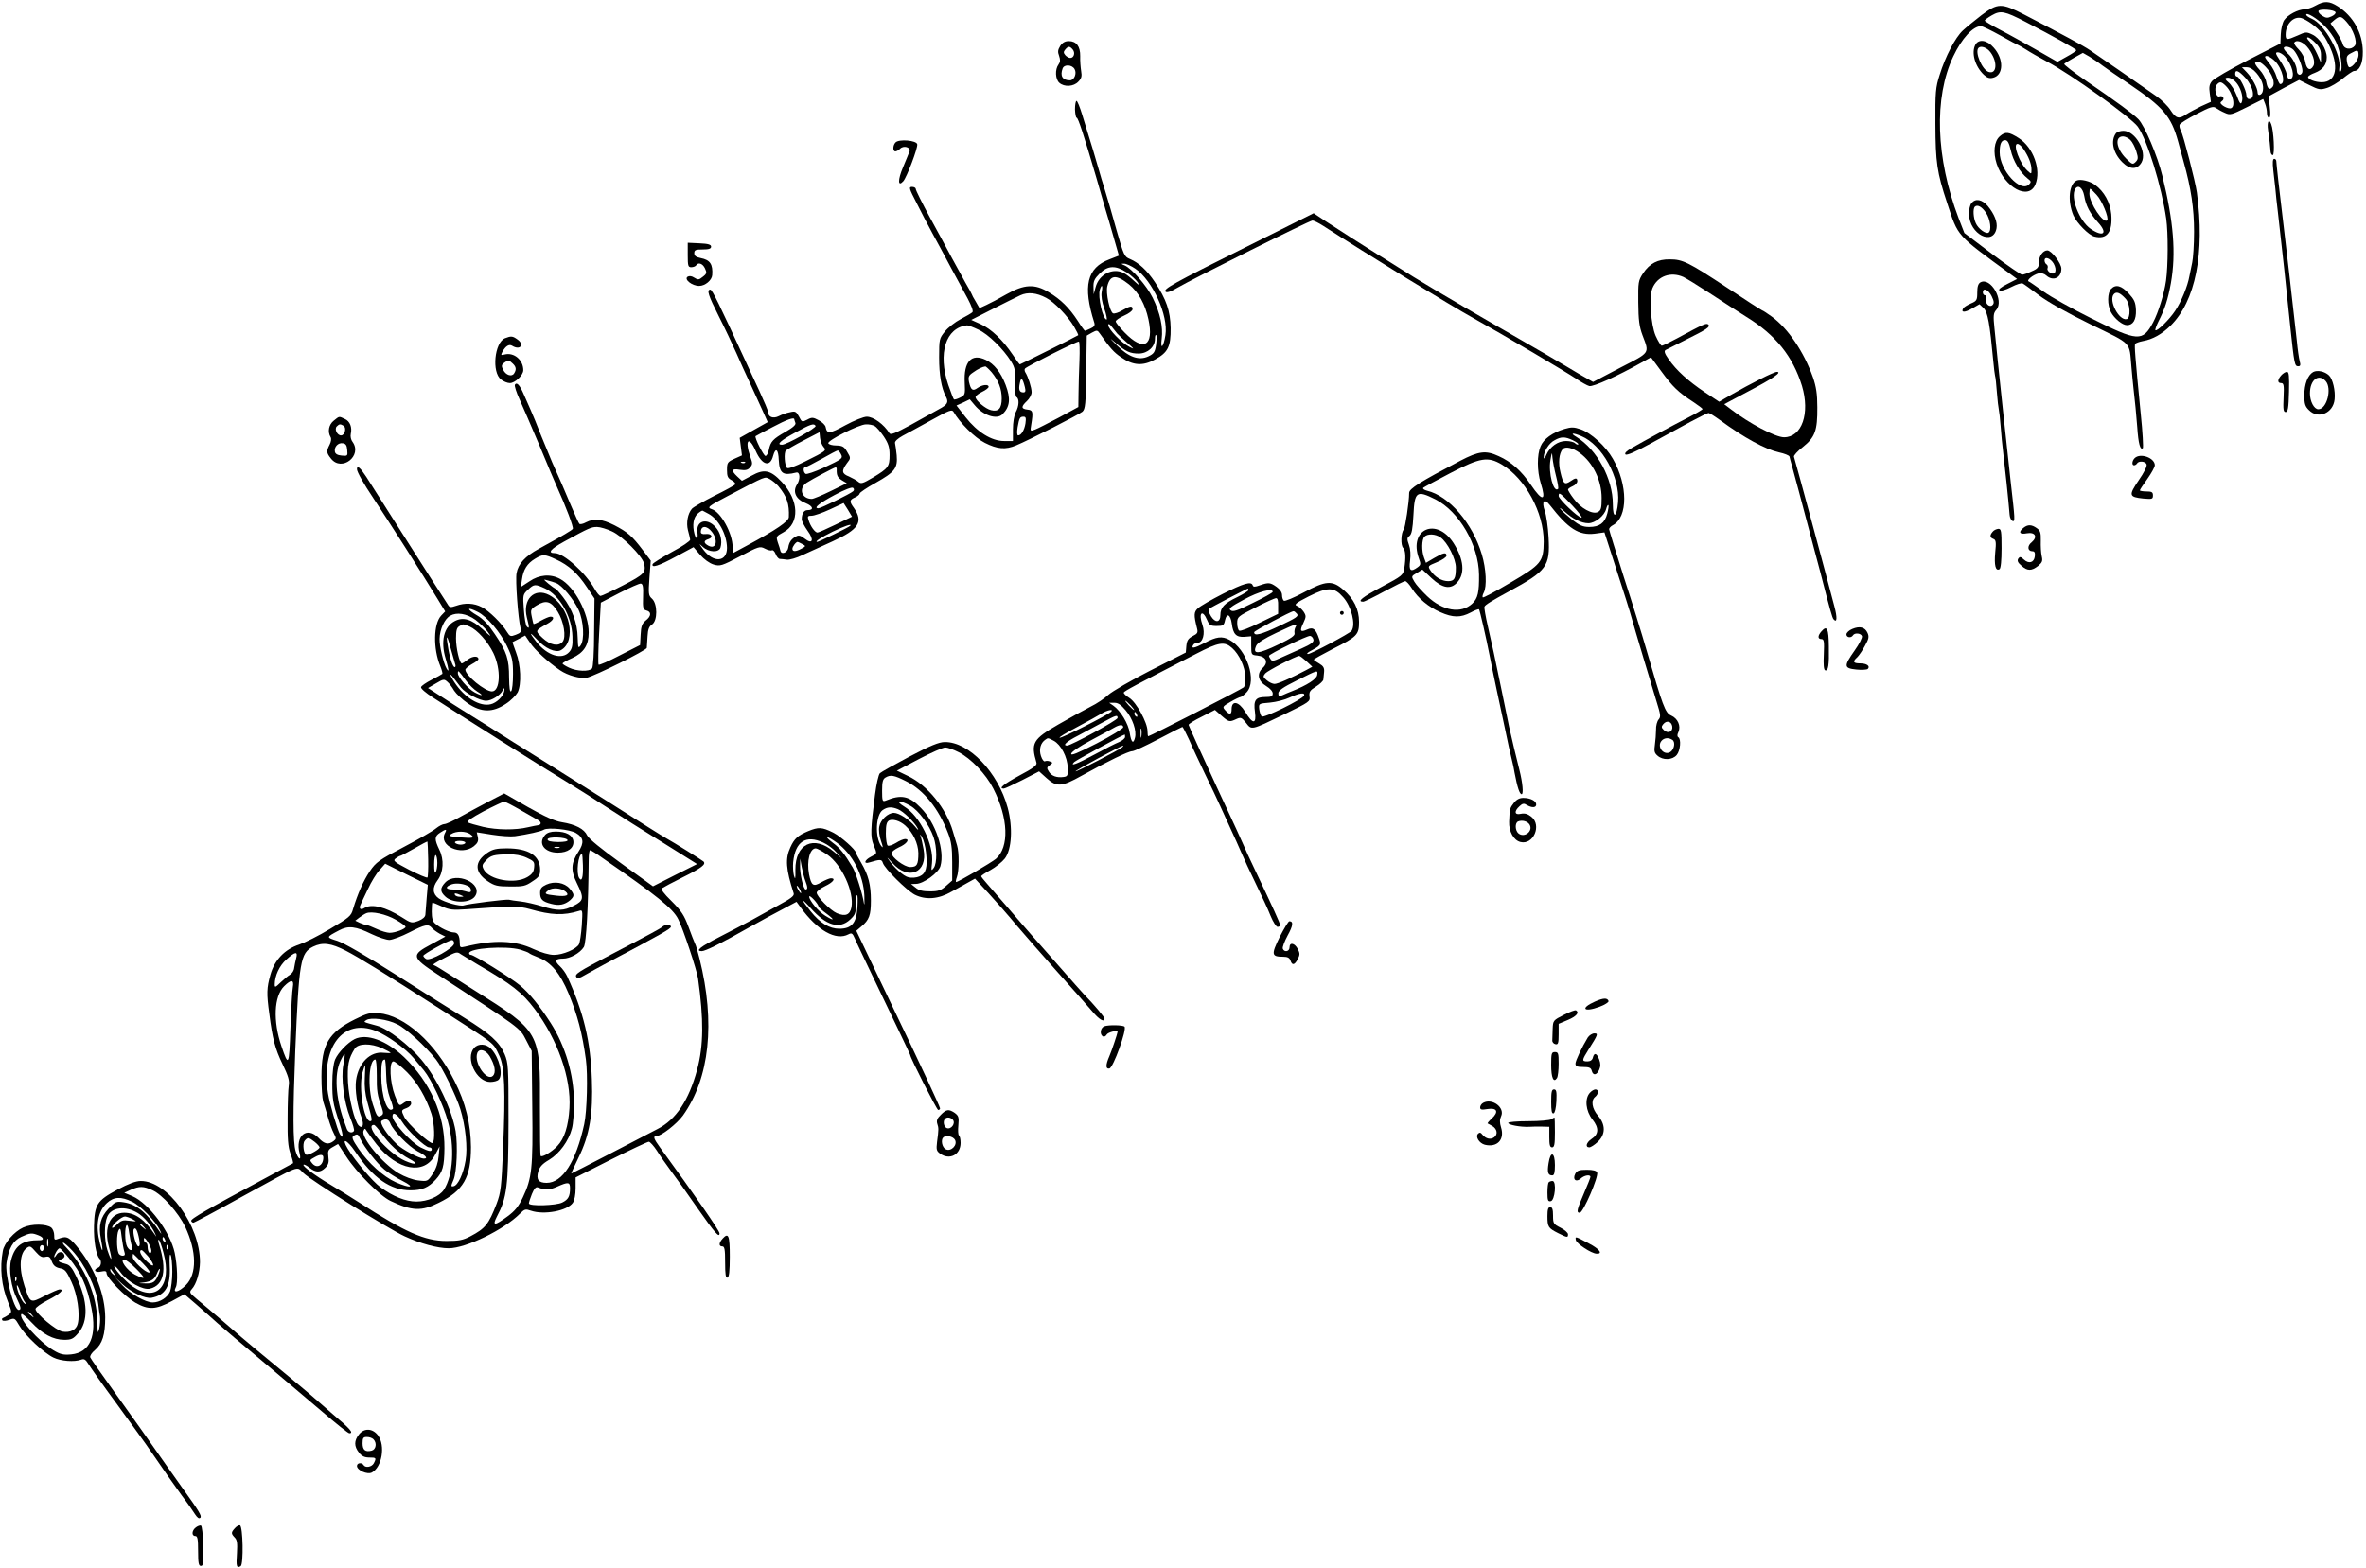 <?xml version="1.0" standalone="no"?>
<!DOCTYPE svg PUBLIC "-//W3C//DTD SVG 20010904//EN"
 "http://www.w3.org/TR/2001/REC-SVG-20010904/DTD/svg10.dtd">
<svg version="1.0" xmlns="http://www.w3.org/2000/svg"
 width="1266pt" height="839pt" viewBox="0 0 1266 839"
 preserveAspectRatio="xMidYMid meet">
<g transform="translate(0,839) scale(0.1,-0.1)"
fill="#000000" stroke="none">
<path d="M12390 8360 c-19 -11 -46 -19 -58 -20 -36 0 -91 -30 -110 -58 -9 -14
-17 -48 -18 -75 l-2 -50 -174 -89 c-95 -49 -181 -99 -191 -111 -15 -17 -18
-32 -13 -67 l6 -45 -53 -24 c-28 -14 -64 -33 -79 -43 -39 -27 -55 -22 -83 21
-13 22 -49 57 -79 78 -94 66 -309 215 -351 243 -38 26 -146 84 -354 192 -122
63 -141 62 -228 -3 -37 -29 -82 -65 -100 -82 -41 -38 -94 -140 -124 -237 -22
-68 -24 -93 -23 -265 1 -205 8 -256 63 -422 60 -182 46 -166 340 -381 l34 -25
-53 -27 c-34 -17 -49 -30 -41 -34 7 -5 34 3 63 18 27 14 55 23 61 19 7 -3 46
-32 87 -63 46 -35 152 -95 277 -156 227 -111 205 -89 218 -229 3 -33 7 -80 10
-105 11 -98 14 -129 21 -216 6 -89 16 -125 30 -112 3 4 -1 85 -11 180 -31 317
-35 370 -30 378 3 4 21 11 42 15 52 9 101 37 146 81 135 132 186 389 142 714
-8 58 -72 306 -86 332 -6 11 -9 25 -6 31 2 7 43 32 91 57 73 38 89 43 103 32
10 -7 31 -19 48 -26 28 -13 34 -11 117 30 l88 44 10 -25 c6 -15 10 -37 10 -51
0 -13 5 -24 11 -24 7 0 9 18 4 58 l-6 57 81 44 82 43 54 -27 c50 -25 59 -27
94 -16 21 6 60 29 86 51 27 22 54 40 60 40 29 0 48 41 47 104 -1 99 -51 189
-134 242 -46 29 -72 30 -119 4z m107 -36 c2 -6 -8 -16 -22 -22 -21 -10 -30 -9
-50 4 -14 9 -22 20 -19 26 8 12 87 6 91 -8z m-1659 -51 c153 -79 272 -146 272
-152 0 -3 -23 -19 -51 -34 l-50 -28 -112 64 c-62 35 -149 84 -194 107 -46 24
-83 46 -83 50 0 3 17 16 38 28 47 27 68 23 180 -35z m1601 -22 c21 -21 48 -58
60 -84 25 -51 39 -151 24 -160 -6 -4 -8 3 -6 18 14 70 -79 237 -148 265 -16 7
-29 16 -29 21 0 16 59 -20 99 -60z m-69 11 c44 -33 64 -57 89 -107 59 -118 44
-205 -36 -205 -35 0 -73 15 -73 28 0 5 16 15 36 22 43 17 64 44 64 83 0 43
-38 104 -77 122 -31 15 -36 15 -79 -5 -59 -26 -64 -25 -64 5 0 56 42 100 85
88 11 -3 36 -17 55 -31z m185 12 c36 -39 61 -110 45 -129 -20 -24 -57 -19 -64
8 -3 13 -19 43 -36 68 l-30 44 21 18 c28 23 36 22 64 -9z m-1851 -74 c49 -28
91 -50 93 -50 2 0 21 -11 42 -24 21 -14 72 -43 113 -65 126 -66 453 -301 487
-349 51 -72 127 -319 152 -492 11 -79 10 -254 -1 -332 -10 -71 -42 -172 -69
-223 -56 -105 -82 -103 -328 20 -105 52 -222 118 -259 145 -38 27 -73 52 -79
54 -13 6 23 35 53 43 14 3 30 -1 41 -11 36 -33 81 -14 81 36 0 29 -53 98 -75
98 -23 0 -45 -30 -45 -63 0 -27 -6 -35 -39 -49 -20 -10 -44 -18 -51 -18 -7 0
-80 50 -161 111 l-148 112 -31 80 c-122 321 -133 645 -28 866 45 95 105 161
148 161 8 0 55 -23 104 -50z m1687 -41 c22 -23 29 -41 28 -68 l0 -36 -20 45
c-11 25 -30 55 -41 68 -13 13 -17 22 -9 22 7 0 26 -14 42 -31z m-49 -16 c32
-35 49 -84 36 -106 -16 -29 -36 -19 -43 22 -4 23 -18 49 -35 66 -16 16 -27 32
-24 37 10 16 41 7 66 -19z m-69 -21 c21 -23 47 -85 47 -112 0 -11 -7 -20 -15
-20 -8 0 -15 9 -15 20 0 27 -22 70 -49 94 -12 11 -21 23 -21 28 0 15 37 8 53
-10z m347 -27 c0 -24 -31 -65 -49 -65 -5 0 -11 14 -13 31 -4 25 0 33 21 44 36
20 41 19 41 -10z m-1370 -56 c19 -14 83 -59 142 -98 183 -124 225 -173 262
-306 7 -27 21 -77 30 -110 40 -142 56 -251 56 -375 0 -69 -5 -143 -10 -165 -5
-22 -11 -55 -15 -73 -9 -52 -43 -136 -76 -185 -31 -47 -97 -112 -106 -104 -2
3 5 24 17 48 33 64 50 116 66 204 28 159 15 328 -46 575 -25 104 -95 269 -128
302 -30 30 -110 89 -285 209 -65 45 -115 84 -112 87 3 4 27 18 53 33 l47 26
35 -20 c19 -12 51 -33 70 -48z m976 49 c40 -46 56 -111 30 -121 -9 -4 -16 4
-20 25 -3 16 -19 50 -36 74 -25 38 -27 44 -11 44 9 0 26 -10 37 -22z m-52 -26
c40 -42 58 -122 27 -122 -4 0 -13 18 -20 40 -6 21 -23 52 -36 68 -14 17 -25
33 -25 36 0 15 29 3 54 -22z m-51 -30 c36 -37 53 -88 37 -107 -16 -20 -27 -12
-34 27 -3 18 -19 47 -35 64 -17 18 -27 35 -24 38 12 12 30 5 56 -22z m-49 -33
c28 -33 40 -66 34 -95 -4 -23 -28 -31 -28 -9 0 23 -28 76 -58 108 l-26 27 26
0 c17 0 35 -11 52 -31z m-59 -26 c43 -47 55 -113 19 -113 -8 0 -14 9 -14 20 0
26 -37 100 -50 100 -6 0 -10 7 -10 15 0 25 19 17 55 -22z m-41 -36 c20 -30 30
-73 21 -94 -5 -14 -12 -5 -26 34 -11 29 -31 61 -45 72 -16 13 -20 21 -12 24
18 6 45 -10 62 -36z m-64 -7 c41 -41 55 -120 22 -120 -10 0 -27 7 -38 15 -15
12 -16 16 -5 24 17 11 6 32 -13 25 -18 -7 -31 43 -15 62 16 19 25 18 49 -6z
m-921 -951 c19 -35 9 -64 -18 -49 -11 6 -18 17 -15 24 3 8 1 17 -5 21 -6 3
-11 13 -11 21 0 24 32 12 49 -17z"/>
<path d="M10570 8151 c-23 -44 -2 -116 45 -161 18 -17 31 -21 50 -16 56 14 58
100 3 161 -35 41 -80 48 -98 16z m81 -41 c39 -53 33 -119 -10 -105 -35 11 -76
107 -54 129 13 13 46 1 64 -24z"/>
<path d="M11323 7678 c-31 -40 -17 -106 33 -156 41 -41 80 -41 103 -1 31 56
-33 169 -97 169 -16 0 -34 -6 -39 -12z m76 -37 c11 -11 25 -38 32 -61 11 -35
10 -43 -4 -57 -15 -15 -19 -13 -51 19 -53 53 -62 118 -16 118 11 0 29 -9 39
-19z"/>
<path d="M10701 7661 c-31 -27 -37 -86 -17 -148 43 -128 171 -197 207 -110 32
78 -11 198 -89 248 -54 34 -71 36 -101 10z m58 -74 c12 -57 50 -120 89 -151
21 -16 22 -20 9 -33 -46 -46 -157 76 -157 172 0 45 9 65 29 65 13 0 21 -14 30
-53z m68 6 c28 -41 43 -80 43 -110 0 -26 0 -26 -21 -7 -41 37 -81 144 -54 144
8 0 22 -12 32 -27z"/>
<path d="M11112 7424 c-41 -18 -50 -108 -18 -186 18 -41 82 -107 113 -114 67
-17 98 24 90 120 -6 63 -38 121 -87 157 -27 20 -77 32 -98 23z m40 -81 c9 -53
30 -94 74 -143 54 -59 29 -81 -39 -35 -61 42 -110 169 -83 214 16 25 40 6 48
-36z m66 5 c29 -30 68 -125 57 -137 -20 -20 -94 91 -95 142 0 15 2 27 4 27 3
0 18 -14 34 -32z"/>
<path d="M10549 7303 c-8 -9 -14 -36 -13 -60 2 -106 129 -171 147 -75 6 33
-11 76 -47 120 -31 35 -65 42 -87 15z m78 -52 c23 -35 31 -95 13 -106 -14 -9
-55 21 -68 51 -13 28 -16 77 -5 88 14 13 38 0 60 -33z"/>
<path d="M11296 6844 c-20 -20 -21 -86 -1 -124 18 -34 61 -70 86 -70 33 0 50
29 48 81 -2 42 -9 56 -39 89 -39 42 -69 50 -94 24z m78 -53 c25 -27 28 -104 5
-109 -41 -8 -97 99 -69 133 14 17 34 9 64 -24z"/>
<path d="M5673 8144 c-13 -21 -14 -32 -6 -53 7 -21 7 -32 -3 -46 -20 -27 -17
-79 4 -98 27 -24 77 -21 102 6 17 17 20 29 15 57 -3 19 -6 55 -5 79 1 53 -21
81 -61 81 -20 0 -34 -8 -46 -26z m67 -19 c15 -18 6 -45 -13 -45 -8 0 -20 7
-27 15 -10 12 -10 18 0 30 16 19 24 19 40 0z m10 -105 c13 -23 -2 -60 -25 -60
-40 0 -54 24 -39 64 9 23 51 20 64 -4z"/>
<path d="M5752 7805 c1 -25 5 -45 9 -45 8 0 38 -92 105 -320 20 -69 42 -145
49 -170 8 -25 27 -91 43 -147 l29 -101 -51 -20 c-120 -45 -143 -143 -81 -338
5 -15 0 -23 -20 -32 -14 -7 -28 -12 -30 -12 -2 0 -20 24 -38 53 -46 70 -90
114 -155 153 -75 46 -131 43 -227 -11 -38 -22 -87 -48 -107 -57 l-37 -17 -20
35 c-12 19 -21 37 -21 39 0 2 -15 30 -34 62 -18 32 -51 92 -73 133 -22 41 -74
138 -117 216 -42 78 -76 146 -76 153 0 6 -9 11 -20 11 -18 0 -16 -8 25 -87 24
-49 63 -122 85 -163 23 -41 66 -122 97 -180 31 -58 72 -134 91 -168 21 -40 31
-67 25 -73 -5 -5 -34 -22 -63 -37 -29 -15 -67 -45 -84 -66 -30 -37 -31 -41
-31 -139 0 -93 12 -163 36 -209 16 -31 10 -43 -39 -69 -26 -14 -94 -52 -151
-84 -81 -44 -106 -54 -112 -43 -29 47 -85 88 -121 88 -17 0 -67 -20 -115 -46
-84 -46 -98 -47 -105 -10 -1 10 -18 27 -37 37 -30 16 -37 17 -62 3 -27 -14
-29 -13 -44 17 -15 27 -20 30 -48 23 -18 -3 -45 -13 -60 -21 -30 -15 -57 -5
-57 22 0 7 -21 57 -46 111 -25 55 -60 128 -76 164 -141 305 -177 380 -187 380
-21 0 -11 -31 45 -142 31 -61 73 -150 94 -197 21 -47 53 -120 73 -161 19 -41
48 -105 65 -142 l30 -67 -75 -42 -75 -42 6 -47 6 -47 -40 -18 c-37 -17 -40
-21 -40 -60 0 -34 4 -44 25 -55 13 -7 22 -17 19 -22 -3 -5 -54 -33 -113 -62
-59 -30 -113 -61 -119 -69 -22 -26 -31 -74 -21 -114 6 -21 11 -44 12 -51 1 -7
-43 -37 -98 -66 -54 -30 -101 -59 -103 -65 -7 -22 32 -10 124 40 l95 51 35
-41 c21 -24 50 -45 72 -52 35 -10 43 -8 142 44 100 53 106 55 133 41 15 -8 32
-12 37 -9 6 3 14 -5 20 -19 5 -14 15 -26 22 -27 7 0 24 -2 38 -4 14 -2 52 9
85 25 33 15 105 48 160 73 141 64 166 104 114 179 -25 34 -24 43 6 56 14 6 25
16 25 21 0 5 38 31 85 57 103 58 119 78 113 148 -3 28 -7 57 -9 65 -2 9 14 24
41 39 25 13 94 51 154 84 95 53 110 58 118 44 33 -58 114 -139 168 -166 67
-34 110 -37 166 -14 70 29 339 166 356 181 15 14 18 41 20 211 l3 196 28 16
c26 14 29 14 42 -5 55 -78 75 -101 114 -127 63 -44 116 -48 181 -12 70 38 85
69 84 169 -2 91 -23 153 -85 246 -42 63 -86 103 -133 123 -30 12 -33 20 -71
152 -21 76 -49 173 -62 214 -13 41 -28 91 -33 110 -13 47 -50 169 -60 200 -4
14 -18 58 -30 98 -12 39 -25 72 -30 72 -4 0 -8 -20 -8 -45z m323 -853 c93 -64
177 -250 161 -355 -10 -65 -28 -83 -20 -20 8 63 -8 137 -48 219 -31 64 -113
158 -151 174 -20 8 -20 9 -2 9 11 0 38 -12 60 -27z m-46 -20 c23 -15 49 -39
58 -52 13 -21 10 -20 -18 6 -19 18 -44 37 -56 43 -59 30 -133 -7 -151 -77
l-10 -37 -1 39 c-1 31 5 44 33 72 44 44 86 45 145 6z m12 -64 c51 -41 87 -107
104 -187 31 -143 -26 -175 -127 -71 -27 27 -48 54 -48 60 0 6 20 20 45 31 25
11 45 26 45 34 0 20 -12 19 -55 -6 -19 -12 -42 -19 -49 -16 -18 7 -40 110 -31
145 15 62 48 64 116 10z m-146 -40 c-4 -21 1 -54 14 -90 11 -32 16 -58 12 -58
-20 0 -48 123 -36 160 10 31 17 24 10 -12z m-297 -32 c43 -22 116 -98 149
-154 14 -24 24 -44 22 -46 -6 -5 -308 -156 -312 -156 -2 0 -20 24 -39 53 -52
77 -113 136 -170 162 l-51 23 114 58 c63 32 130 65 149 74 39 18 85 14 138
-14z m380 -191 c5 -6 29 -28 53 -49 39 -34 41 -37 12 -22 -41 20 -113 95 -113
116 1 10 6 8 20 -10 11 -14 24 -30 28 -35z m-743 21 c53 -24 134 -104 175
-170 21 -34 24 -51 21 -112 -1 -43 2 -75 8 -79 16 -9 14 -48 -4 -81 -9 -17
-15 -56 -15 -91 l0 -63 -48 0 c-66 0 -142 47 -205 127 l-49 63 36 16 35 17 27
-32 c46 -55 118 -78 148 -48 40 40 45 83 17 157 -26 68 -62 113 -106 134 -77
37 -119 -9 -113 -122 3 -64 2 -67 -25 -80 -16 -8 -31 -12 -33 -9 -3 3 -16 37
-30 77 -57 169 -14 307 101 319 6 0 33 -10 60 -23z m951 -81 c-6 -40 -12 -48
-41 -62 -50 -24 -105 -5 -169 59 -40 40 -42 43 -9 15 57 -49 80 -59 127 -59
48 1 86 36 86 79 0 15 3 24 6 20 4 -3 3 -27 0 -52z m-410 -83 c-2 -53 -5 -132
-5 -174 l-1 -76 -103 -56 c-57 -30 -115 -60 -129 -65 -26 -10 -26 -9 -20 27
11 69 9 77 -20 80 -35 4 -35 16 -3 46 14 13 25 34 25 47 0 25 -19 84 -34 107
-4 7 -5 16 -1 20 14 14 280 148 288 144 4 -2 5 -47 3 -100z m-470 -64 c37 -45
54 -89 54 -141 0 -53 -18 -72 -57 -62 -30 7 -83 52 -83 70 0 6 16 19 35 28 19
9 35 21 35 27 0 15 -33 12 -59 -6 -26 -19 -36 -12 -46 32 -5 27 -2 35 22 51
26 19 50 30 65 32 3 1 19 -14 34 -31z m178 -80 c5 -21 3 -28 -8 -28 -21 0 -27
14 -19 50 6 34 15 27 27 -22z m3 -194 c-6 -37 -23 -64 -39 -64 -6 0 -7 17 -3
43 9 51 12 57 32 57 12 0 14 -7 10 -36z m-1237 22 c0 -2 3 -11 6 -19 4 -10
-13 -25 -53 -48 -67 -38 -80 -52 -89 -96 -3 -18 -12 -33 -18 -33 -10 0 -60 99
-53 106 1 1 41 23 90 48 77 41 117 55 117 42z m114 -35 c7 -10 -155 -101 -180
-101 -32 0 -7 23 71 65 84 46 100 51 109 36z m316 -1 c10 -5 32 -31 49 -56 25
-38 31 -58 31 -99 0 -62 -7 -71 -88 -120 -56 -33 -65 -36 -80 -23 -9 8 -32 20
-49 28 -39 15 -41 30 -12 70 22 28 22 29 2 62 -16 28 -25 33 -58 34 -21 0 -40
5 -43 12 -5 15 165 101 201 101 16 1 37 -3 47 -9z m-274 -111 c18 -20 16 -22
-99 -79 -54 -27 -91 -40 -96 -34 -13 13 -17 82 -6 93 6 5 48 30 95 54 l85 44
3 -31 c2 -17 10 -38 18 -47z m-362 -23 c34 -76 77 -88 93 -25 13 47 28 35 30
-23 4 -72 22 -85 93 -67 21 6 24 -35 4 -65 -24 -38 -5 -79 48 -99 39 -16 45
-37 8 -37 -18 0 -30 -19 -30 -49 0 -10 14 -37 31 -61 37 -50 27 -76 -16 -42
-20 16 -32 19 -44 12 -26 -13 -39 -32 -43 -60 -3 -26 -36 -41 -42 -18 -1 7 -8
28 -14 45 -10 32 -9 33 31 55 87 48 83 170 -10 269 -60 64 -94 71 -162 33
l-51 -27 -25 23 c-35 33 -31 44 14 36 29 -4 42 -2 54 12 14 16 15 22 2 57 -32
91 -8 116 29 31z m455 -15 c13 -24 9 -27 -96 -76 -44 -20 -86 -34 -92 -31 -13
8 -15 36 -2 36 5 0 44 20 87 44 44 25 82 45 86 45 4 1 12 -8 17 -18z m-512
-47 c-3 -3 -12 -4 -19 -1 -8 3 -5 6 6 6 11 1 17 -2 13 -5z m490 -36 c-1 -33 5
-44 29 -59 l25 -15 -86 -42 c-47 -23 -93 -42 -101 -42 -55 0 -73 57 -27 87 29
19 144 80 154 82 4 1 7 -5 6 -11z m-312 -90 c46 -55 59 -96 56 -165 -1 -23
-67 -68 -223 -152 l-78 -42 0 34 c0 73 -63 187 -111 202 -27 9 -21 15 86 71
212 111 195 104 224 90 14 -8 35 -25 46 -38z m400 -27 c-14 -13 -172 -91 -186
-91 -29 0 6 28 87 71 54 29 93 44 99 38 6 -6 6 -12 0 -18z m-93 -178 c-48 -23
-92 -43 -98 -43 -13 0 -38 34 -48 68 -6 19 -4 22 17 22 13 0 57 15 98 34 l73
34 23 -36 22 -37 -87 -42z m-682 58 c54 -28 99 -110 100 -183 0 -76 -72 -82
-126 -10 -26 36 -26 36 -3 15 32 -29 85 -31 94 -4 11 36 1 81 -27 111 -46 51
-105 33 -96 -30 5 -35 -7 -41 -16 -7 -12 46 -6 86 16 107 12 11 25 19 28 17 3
-1 16 -9 30 -16z m759 -65 c-7 -8 -168 -86 -176 -86 -16 0 18 23 83 55 60 29
107 45 93 31z m-740 -32 c36 -46 23 -97 -19 -74 -26 14 -26 27 1 35 28 9 17
31 -15 27 -17 -2 -26 2 -26 11 0 35 32 36 59 1z m483 -65 c21 -11 21 -12 -3
-25 -31 -17 -49 -17 -49 -1 0 12 19 37 28 37 2 0 13 -5 24 -11z"/>
<path d="M12136 7693 c8 -56 11 -80 13 -110 0 -13 6 -23 12 -23 12 0 5 132 -8
165 -12 34 -24 13 -17 -32z"/>
<path d="M4792 7628 c-15 -15 -16 -48 -1 -48 6 0 17 6 25 14 18 19 57 9 51
-13 -3 -9 -19 -47 -35 -86 -29 -68 -28 -107 1 -75 19 21 79 179 75 198 -4 21
-97 29 -116 10z"/>
<path d="M12164 7478 c4 -35 9 -79 11 -98 1 -19 8 -78 14 -130 17 -146 50
-449 66 -610 21 -197 23 -210 42 -210 12 0 14 6 8 28 -4 15 -11 63 -15 107
-16 148 -60 530 -100 865 -5 47 -10 91 -10 98 0 6 -5 12 -11 12 -8 0 -10 -18
-5 -62z"/>
<path d="M6667 7068 c-397 -198 -444 -225 -430 -239 7 -7 29 1 63 21 84 49
707 360 723 360 7 0 33 -13 58 -29 238 -154 665 -417 809 -497 155 -86 494
-287 544 -321 27 -18 58 -36 70 -39 21 -5 152 54 280 126 l50 28 56 -76 c60
-82 90 -111 170 -163 27 -18 50 -35 50 -38 0 -3 -35 -24 -78 -46 -82 -42 -229
-121 -300 -162 -29 -17 -41 -28 -34 -35 6 -6 52 13 133 58 68 37 164 89 213
116 49 26 93 48 98 48 5 0 32 -17 61 -38 131 -96 244 -157 317 -173 28 -6 53
-16 55 -22 1 -7 8 -30 14 -52 10 -36 47 -173 112 -420 12 -44 30 -111 40 -150
52 -202 63 -241 70 -249 19 -22 21 8 4 71 -52 199 -204 760 -216 799 -2 6 19
30 48 52 65 52 78 88 77 212 0 72 -6 110 -23 160 -49 138 -134 263 -221 326
-25 18 -48 33 -51 33 -4 1 -88 55 -187 121 -208 137 -238 152 -307 152 -65 1
-108 -22 -143 -74 -26 -40 -27 -47 -26 -157 1 -94 5 -128 23 -176 37 -98 43
-89 -120 -173 l-145 -76 -65 37 c-35 21 -71 42 -79 47 -29 18 -166 98 -370
215 -241 139 -442 258 -534 318 -37 23 -85 54 -109 68 -84 53 -213 135 -275
176 l-63 42 -362 -181z m2340 -160 c15 -7 80 -47 143 -88 63 -42 151 -98 195
-126 156 -96 248 -211 297 -369 44 -147 0 -275 -96 -275 -46 0 -188 75 -286
151 l-34 26 126 67 c137 72 185 105 156 106 -17 0 -137 -61 -251 -126 l-58
-34 -77 51 c-89 60 -152 117 -193 176 -22 31 -26 44 -17 50 7 4 54 27 103 52
119 59 138 72 126 84 -10 10 -26 3 -168 -74 -39 -21 -76 -39 -81 -39 -5 0 -20
24 -33 53 -26 60 -36 208 -17 255 27 64 97 90 165 60z"/>
<path d="M3680 7025 c0 -58 2 -65 19 -65 11 0 23 5 26 10 11 18 35 10 47 -16
11 -23 10 -29 -11 -45 -21 -17 -26 -18 -46 -5 -14 9 -26 11 -36 5 -20 -14 24
-49 62 -49 32 0 68 30 70 58 4 58 -11 81 -62 91 -25 5 -34 12 -34 26 0 17 7
20 45 20 33 0 45 4 45 15 0 11 -15 16 -62 18 l-63 3 0 -66z"/>
<path d="M10597 6879 c-12 -7 -17 -23 -17 -54 0 -41 -3 -46 -34 -59 -18 -8
-37 -19 -41 -26 -14 -23 7 -24 47 -1 l40 23 22 -21 c22 -21 33 -81 52 -286 3
-33 7 -67 9 -75 3 -8 7 -49 10 -90 3 -41 8 -82 10 -90 2 -8 7 -49 10 -90 3
-41 9 -106 14 -145 8 -63 28 -254 34 -329 1 -16 8 -31 16 -34 14 -5 13 8 -10
208 -16 143 -70 647 -87 823 -7 68 -6 81 10 99 43 50 -31 177 -85 147z m60
-74 c13 -27 14 -38 5 -47 -16 -16 -41 7 -35 32 3 11 0 20 -6 20 -6 0 -11 7
-11 15 0 28 30 15 47 -20z"/>
<path d="M2702 6580 c-56 -23 -72 -182 -21 -221 13 -10 34 -19 47 -19 28 0 72
42 72 69 0 55 -50 97 -100 84 -20 -5 -21 -4 -12 14 17 31 36 43 52 33 43 -27
69 6 28 34 -25 18 -33 19 -66 6z m42 -136 c18 -17 20 -32 7 -52 -12 -20 -44
-10 -58 18 -11 21 -10 27 4 38 22 16 28 15 47 -4z"/>
<path d="M12377 6399 c-29 -17 -47 -65 -47 -124 0 -46 4 -60 25 -80 49 -50
130 -16 137 58 5 46 -10 109 -30 128 -23 22 -63 30 -85 18z m67 -48 c35 -39 7
-151 -39 -151 -23 0 -45 42 -45 85 0 72 46 108 84 66z"/>
<path d="M12207 6382 c-21 -23 -22 -42 -1 -42 14 0 16 -12 13 -77 -3 -64 -1
-78 11 -78 12 0 16 20 18 108 2 86 0 107 -11 107 -8 0 -21 -8 -30 -18z"/>
<path d="M2755 6331 c-3 -6 8 -41 25 -78 17 -37 65 -149 107 -248 41 -99 83
-198 93 -220 49 -108 90 -217 85 -225 -5 -8 -47 -33 -182 -107 -73 -40 -110
-80 -119 -130 -7 -36 8 -242 21 -293 5 -21 2 -27 -25 -37 -28 -11 -32 -9 -47
15 -28 46 -96 113 -135 133 -42 22 -90 24 -138 7 -29 -10 -35 -9 -44 7 -6 9
-47 73 -91 141 -44 69 -100 157 -125 196 -51 80 -85 133 -145 228 -23 36 -57
89 -75 118 -32 49 -50 65 -50 41 0 -14 37 -80 87 -154 75 -112 269 -416 343
-538 l42 -69 -21 -22 c-42 -44 -44 -178 -5 -271 8 -20 13 -39 11 -41 -3 -3
-28 -17 -58 -32 -29 -15 -54 -32 -56 -39 -3 -7 26 -32 64 -56 133 -87 589
-375 728 -459 50 -30 142 -89 205 -130 63 -41 197 -126 298 -188 l182 -114
-118 -59 -118 -60 -169 122 c-108 78 -174 132 -183 150 -16 35 -62 59 -136 71
-38 6 -91 30 -181 81 l-127 73 -81 -42 c-45 -24 -113 -60 -152 -82 -38 -22
-78 -40 -87 -40 -9 0 -29 -10 -45 -23 -15 -13 -93 -58 -173 -100 -133 -70
-148 -81 -181 -129 -35 -52 -66 -123 -90 -203 -10 -37 -20 -45 -123 -106 -61
-37 -136 -74 -166 -84 -76 -25 -131 -82 -153 -161 -20 -71 -21 -101 -6 -209
17 -135 31 -187 71 -270 30 -62 38 -88 33 -115 -3 -19 -6 -98 -6 -175 -1 -109
2 -151 15 -188 10 -27 16 -50 14 -52 -2 -1 -66 -36 -143 -77 -326 -175 -406
-221 -402 -232 3 -6 8 -10 13 -9 5 1 122 63 259 139 324 177 289 164 328 127
43 -42 455 -299 542 -339 84 -39 177 -64 236 -64 92 0 296 99 381 185 25 25
30 26 59 16 70 -24 194 -1 224 42 9 13 15 44 15 79 l0 57 190 96 c104 52 195
95 202 95 7 -1 26 -22 43 -48 16 -26 50 -74 75 -108 25 -33 90 -124 144 -202
91 -130 116 -159 116 -132 0 14 -130 201 -318 459 -34 47 -39 61 -20 61 26 0
109 65 142 110 143 200 175 497 89 840 -9 36 -19 72 -24 80 -4 8 -20 49 -35
90 -23 62 -38 85 -90 137 -44 43 -59 64 -51 70 7 5 56 31 110 58 101 50 127
70 111 85 -9 8 -159 102 -199 124 -19 10 -153 95 -280 176 -30 19 -144 91
-252 159 -286 179 -335 210 -423 266 -44 28 -105 66 -136 85 -31 19 -85 54
-120 77 l-64 41 43 25 c39 23 43 24 60 9 10 -8 27 -30 37 -48 11 -17 44 -48
73 -68 72 -49 133 -50 203 -3 27 17 55 46 64 62 21 43 17 148 -9 214 -11 30
-20 55 -18 55 1 1 17 9 35 18 l32 17 26 -38 c25 -39 98 -105 161 -148 41 -28
108 -46 142 -40 43 9 321 147 322 160 0 7 2 34 4 62 2 37 8 53 24 63 30 20 30
110 0 138 -19 17 -20 25 -14 111 l7 93 -43 57 c-56 74 -81 96 -153 133 -66 33
-107 37 -150 15 -16 -9 -32 -12 -36 -8 -4 4 -24 49 -45 98 -37 88 -55 130
-100 230 -12 28 -39 93 -60 145 -20 52 -45 113 -55 135 -10 22 -27 61 -38 86
-21 49 -37 66 -47 50z m520 -785 c55 -25 161 -131 171 -171 12 -48 1 -59 -111
-117 -60 -31 -115 -57 -121 -57 -6 -1 -20 16 -32 37 -48 86 -166 192 -213 192
-41 0 -24 21 48 61 137 75 147 79 178 79 16 0 53 -11 80 -24z m-299 -150 c67
-31 115 -74 164 -148 l41 -61 -2 -181 c0 -107 -5 -186 -11 -193 -15 -18 -81
-16 -123 4 -19 9 -35 19 -35 22 0 4 23 17 51 29 63 29 89 69 89 137 0 103 -75
245 -153 287 -51 28 -112 23 -164 -13 l-46 -30 6 41 c7 51 28 85 70 110 41 25
51 25 113 -4z m-1 -126 c32 -12 94 -86 121 -144 27 -59 33 -160 10 -191 -12
-16 -13 -12 -15 43 -1 76 -30 154 -78 216 -19 25 -38 46 -42 46 -3 1 -19 12
-36 26 -29 25 -29 25 -5 18 14 -3 34 -10 45 -14z m466 -73 c-2 -62 0 -69 18
-74 28 -7 26 -31 -4 -54 -19 -16 -25 -30 -27 -75 l-3 -56 -108 -55 c-59 -31
-110 -53 -114 -50 -3 4 -2 80 3 169 l9 163 100 52 c55 28 106 51 114 50 11 -2
14 -17 12 -70z m-525 44 c78 -36 144 -149 147 -257 2 -49 -2 -66 -17 -83 -39
-44 -117 -20 -176 54 -40 51 -38 58 4 12 42 -46 98 -72 126 -57 89 47 49 238
-62 296 -79 41 -143 -24 -119 -120 14 -56 14 -63 0 -49 -6 6 -13 47 -16 91 -6
78 -5 81 22 106 33 31 38 31 91 7z m68 -124 c33 -53 47 -137 26 -162 -22 -26
-65 -18 -107 21 -41 39 -42 38 26 76 33 18 41 38 17 38 -8 0 -31 -10 -51 -21
-20 -12 -38 -20 -40 -18 -2 2 -6 21 -10 41 -7 34 -5 39 26 58 51 31 78 23 113
-33z m-427 -2 c48 -24 122 -110 156 -183 28 -58 32 -78 32 -149 0 -45 -4 -86
-10 -92 -7 -7 -10 17 -11 72 0 101 -12 138 -76 233 -34 51 -63 82 -94 100 -60
35 -58 50 3 19z m-13 -42 c21 -16 51 -44 65 -63 23 -32 21 -31 -26 12 -59 54
-105 68 -150 44 -58 -30 -77 -108 -48 -202 17 -57 19 -77 4 -51 -16 28 -38
120 -37 158 1 51 27 108 57 124 35 20 87 12 135 -22z m-31 -36 c41 -18 97 -80
127 -142 42 -87 37 -205 -8 -205 -37 0 -141 85 -142 116 0 6 16 19 35 30 19
10 35 22 35 27 0 18 -31 17 -56 -2 -15 -12 -29 -21 -33 -21 -12 0 -31 81 -31
134 0 42 4 57 18 65 22 13 17 13 55 -2z m-100 -122 c9 -33 19 -68 22 -77 4
-10 3 -18 -2 -18 -11 0 -28 53 -38 120 -10 61 -1 48 18 -25z m81 -168 c16 -21
42 -47 60 -58 36 -22 28 -26 -13 -5 -36 19 -91 82 -91 103 0 19 3 16 44 -40z
m-27 -37 c25 -30 100 -70 134 -70 29 0 75 29 88 54 6 15 10 16 10 6 1 -25 -29
-61 -62 -75 -55 -23 -138 20 -196 100 -32 45 -44 76 -13 36 9 -12 27 -35 39
-51z m320 -656 c43 -25 84 -48 91 -52 19 -10 20 -25 2 -28 -8 -1 -33 -6 -55
-11 -67 -16 -166 -15 -240 2 -38 9 -75 20 -82 24 -9 5 21 25 84 59 54 28 103
51 110 52 7 0 47 -21 90 -46z m295 -122 c41 -24 45 -52 13 -100 -40 -61 -42
-100 -8 -169 39 -79 37 -93 -17 -120 -54 -28 -87 -29 -170 -3 -36 11 -87 23
-115 26 -27 3 -55 7 -61 9 -12 4 -220 -22 -242 -30 -20 -7 -103 16 -134 37
-34 24 -36 58 -7 97 32 43 36 110 10 163 -27 57 -27 72 4 92 32 21 38 20 26
-2 -36 -68 86 -124 154 -71 21 17 26 28 22 49 l-6 26 82 -13 c45 -7 100 -11
122 -8 69 10 139 25 155 35 22 13 139 2 172 -18z m-566 -6 c27 -20 18 -23 -56
-17 -57 5 -62 8 -45 18 27 17 77 16 101 -1z m-225 -135 c1 -51 -1 -95 -4 -97
-3 -3 -46 15 -97 41 -82 43 -89 49 -73 61 10 7 21 14 25 14 3 0 37 18 74 39
38 22 70 39 71 37 1 -1 3 -44 4 -95z m199 89 c0 -5 -11 -10 -24 -10 -14 0 -28
5 -31 10 -4 6 7 10 24 10 17 0 31 -4 31 -10z m736 -83 c288 -199 375 -269 403
-326 26 -51 99 -270 106 -317 31 -220 30 -359 -5 -489 -44 -163 -113 -267
-212 -317 -29 -15 -144 -75 -256 -133 -111 -58 -204 -105 -205 -105 -2 0 16
38 38 84 60 121 79 236 72 419 -7 205 -44 359 -132 552 -8 17 -25 41 -39 54
-31 29 -26 41 17 41 37 0 90 29 111 62 13 21 24 219 26 466 0 28 3 52 8 52 4
0 35 -19 68 -43z m-886 -25 c0 -20 -4 -43 -9 -50 -5 -8 -8 8 -8 42 0 30 4 53
9 50 4 -3 8 -22 8 -42z m779 -12 c2 -66 -6 -91 -20 -69 -17 27 -5 129 15 129
2 0 4 -27 5 -60z m-836 -175 c-3 -38 -6 -79 -7 -90 -1 -12 -14 -24 -37 -33
-36 -13 -39 -13 -90 20 -85 54 -161 73 -199 49 -20 -13 -31 -4 -21 17 4 9 22
48 40 85 17 37 45 83 62 101 l30 34 114 -57 114 -56 -6 -70z m82 -46 c40 -18
59 -20 129 -15 244 18 280 18 341 1 116 -33 181 -35 262 -10 21 7 21 5 16 -77
-3 -45 -10 -91 -15 -101 -14 -26 -85 -57 -134 -57 -26 0 -67 12 -109 31 -99
47 -212 51 -367 13 -25 -6 -28 -4 -28 19 0 39 -10 57 -32 57 -22 0 -75 25
-100 48 -13 10 -18 30 -18 64 0 26 2 48 4 48 2 0 25 -9 51 -21z m-247 -71 c28
-16 52 -33 52 -38 0 -11 -55 -32 -85 -32 -13 0 -45 9 -70 21 -24 11 -49 21
-54 21 -6 0 -21 5 -35 11 l-25 12 22 17 c12 9 29 20 37 23 29 12 106 -5 158
-35z m193 -44 c7 -8 26 -22 42 -31 l30 -15 -77 -42 c-107 -57 -105 -69 36
-161 444 -289 439 -285 472 -349 l31 -60 3 -300 c4 -331 -2 -381 -50 -483 -23
-49 -42 -73 -83 -103 -68 -50 -82 -51 -57 -2 55 103 62 162 63 511 0 296 -1
311 -21 360 -28 65 -79 110 -215 194 -60 37 -226 141 -367 231 -161 102 -278
170 -313 181 -61 19 -61 19 9 56 50 27 89 22 175 -20 36 -17 78 -31 95 -31 17
1 65 19 106 40 84 43 102 47 121 24z m119 -82 c0 -25 -129 -97 -150 -84 -8 5
-15 13 -15 17 0 9 134 83 153 84 6 1 12 -7 12 -17z m-579 -40 c66 -34 214
-125 497 -307 316 -203 288 -181 324 -255 28 -58 33 -185 20 -495 -9 -209 -12
-236 -35 -297 -42 -109 -60 -132 -140 -174 -40 -21 -62 -25 -128 -25 -116 0
-220 46 -469 207 -47 30 -114 72 -150 93 -86 51 -153 101 -146 108 3 3 17 -4
32 -16 34 -27 58 -27 85 0 17 17 20 30 16 58 -4 33 -1 39 24 53 l28 16 43 -66
c56 -87 181 -212 238 -239 114 -54 166 -56 257 -10 133 65 173 136 173 299 -1
122 -29 238 -88 353 -103 205 -267 351 -406 363 -45 4 -63 -1 -127 -33 -142
-71 -179 -134 -179 -307 0 -56 4 -115 9 -132 6 -17 17 -56 26 -86 8 -30 22
-68 31 -85 14 -27 14 -30 -2 -42 -27 -20 -48 -16 -79 17 -62 65 -127 12 -102
-82 11 -43 -8 -33 -21 11 -15 48 -15 213 -2 541 20 474 27 520 95 554 51 25
96 19 176 -22z m933 6 c22 -7 43 -15 46 -18 3 -4 27 -15 53 -25 65 -25 114
-83 159 -191 48 -115 74 -215 93 -354 11 -80 6 -278 -9 -346 -44 -201 -116
-314 -201 -314 -44 0 -57 18 -45 61 8 25 22 41 58 62 55 33 105 101 122 167 7
24 12 89 11 145 0 142 -46 298 -124 420 -57 89 -116 162 -165 202 -49 41 -246
163 -262 163 -6 0 -10 4 -10 9 0 27 197 41 274 19z m-229 -79 c184 -107 238
-149 306 -239 123 -163 196 -371 186 -530 -6 -98 -27 -163 -65 -203 -29 -31
-81 -62 -89 -53 -3 2 -4 118 -4 258 2 407 2 406 -350 628 -40 25 -101 64 -137
87 -36 23 -70 44 -76 46 -14 5 -12 7 59 44 54 29 62 31 80 17 11 -7 52 -32 90
-55z m-970 34 c-4 -16 -9 -39 -11 -53 -1 -14 -11 -29 -21 -35 -9 -5 -32 -24
-50 -41 -30 -29 -33 -30 -33 -12 0 46 25 100 62 133 47 43 63 45 53 8z m-18
-155 c-4 -18 -9 -118 -13 -222 -7 -202 -10 -207 -48 -95 -46 135 -40 267 14
321 38 38 54 36 47 -4z m558 -199 c48 -23 152 -118 208 -189 33 -41 108 -194
130 -265 28 -91 40 -208 28 -276 -12 -72 -41 -133 -64 -137 -15 -3 -15 0 0 35
17 41 23 183 11 259 -20 117 -100 284 -184 384 -66 78 -180 166 -237 181 -77
21 -73 19 -57 30 24 16 112 5 165 -22z m-113 -36 c59 -23 162 -97 201 -145 18
-21 42 -51 55 -66 40 -49 104 -184 128 -271 38 -137 29 -291 -21 -368 -24 -36
-87 -63 -147 -63 -58 0 -125 27 -193 77 -42 31 -136 142 -174 205 -38 63 -5
51 39 -14 96 -143 189 -208 297 -208 61 0 96 15 134 57 38 42 46 70 47 168 2
179 -76 354 -216 488 -95 90 -201 128 -265 96 -37 -19 -88 -72 -104 -109 -9
-23 -15 -68 -15 -130 0 -80 5 -109 30 -185 29 -84 33 -119 11 -85 -13 21 -56
166 -64 219 -39 248 81 404 257 334z m34 -93 c24 -11 44 -22 44 -24 0 -2 -17
-2 -37 0 -72 9 -135 -54 -148 -147 -7 -50 6 -138 30 -201 14 -37 5 -62 -16
-41 -22 22 -52 144 -57 231 -4 92 2 126 36 180 19 29 86 30 148 2z m-209 -89
c-13 -70 3 -198 37 -283 14 -34 23 -65 20 -70 -9 -14 -31 -9 -38 10 -3 9 -11
31 -17 47 -43 124 -50 244 -19 314 11 24 22 42 24 40 2 -2 -1 -28 -7 -58z
m179 -53 c-1 -85 3 -111 26 -173 10 -31 10 -37 -2 -45 -19 -12 -24 -6 -45 60
-29 89 -21 240 13 240 5 0 8 -37 8 -82z m50 4 c1 -52 8 -94 21 -129 12 -29 18
-54 15 -57 -28 -29 -62 67 -62 176 0 69 4 88 19 88 3 0 6 -35 7 -78z m112 10
c55 -55 102 -135 131 -224 16 -49 19 -150 5 -155 -15 -5 -131 102 -150 138
-18 37 -18 38 11 49 14 5 25 16 25 25 0 19 -19 19 -45 -1 -19 -14 -21 -12 -42
43 -27 71 -32 183 -8 183 8 0 41 -26 73 -58z m-226 -29 c-3 -44 2 -89 13 -128
27 -96 28 -105 16 -105 -34 0 -63 177 -42 258 7 23 13 42 14 42 2 0 1 -30 -1
-67z m198 -234 c29 -48 125 -139 146 -139 8 0 14 -4 14 -10 0 -15 -16 -12 -58
9 -53 27 -152 136 -152 167 0 27 25 13 50 -27z m-61 -12 c15 -38 97 -122 145
-148 45 -23 58 -39 34 -39 -25 0 -113 47 -144 76 -53 50 -96 116 -82 126 22
14 38 9 47 -15z m-50 -49 c41 -59 98 -112 150 -139 56 -29 37 -37 -22 -11 -90
40 -222 192 -166 192 5 0 21 -19 38 -42z m-24 -62 c111 -140 256 -166 313 -56
l24 45 -5 -52 c-3 -35 -13 -66 -31 -94 -28 -42 -28 -42 -79 -36 -30 4 -71 19
-105 39 -87 53 -201 191 -187 226 6 15 8 15 18 -2 7 -11 30 -42 52 -70z m-87
29 c20 -43 89 -131 129 -164 21 -17 65 -45 97 -61 71 -36 42 -41 -36 -7 -67
30 -147 103 -200 180 -32 47 -37 61 -27 68 21 13 25 11 37 -16z m-244 -16 c14
-11 26 -25 26 -29 0 -10 -52 -40 -69 -40 -16 0 -24 59 -11 75 16 20 22 19 54
-6z m46 -83 c0 -44 -35 -62 -60 -31 -14 17 -14 17 15 33 28 16 45 15 45 -2z
m1320 -165 c0 -43 -9 -60 -41 -76 -32 -17 -179 -21 -179 -5 0 5 7 28 16 50 12
29 21 39 31 36 41 -16 62 -15 103 3 61 27 70 26 70 -8z"/>
<path d="M2917 3922 c-41 -45 -4 -95 68 -95 54 0 87 25 83 62 -4 32 -39 51
-94 51 -27 0 -46 -6 -57 -18z m120 -28 c2 -6 -17 -10 -52 -10 -38 1 -55 5 -55
14 0 16 102 13 107 -4z m-44 -41 c-7 -2 -19 -2 -25 0 -7 3 -2 5 12 5 14 0 19
-2 13 -5z"/>
<path d="M2609 3827 c-72 -48 -71 -105 1 -153 36 -24 52 -28 119 -28 69 -1 83
2 119 27 36 23 42 32 42 62 0 76 -61 115 -179 115 -54 0 -75 -5 -102 -23z
m209 -27 c39 -18 43 -22 40 -52 -2 -24 -11 -37 -37 -52 -67 -39 -202 -15 -232
40 -11 21 -10 27 11 49 25 27 42 32 120 33 35 1 70 -5 98 -18z"/>
<path d="M2382 3667 c-28 -30 -28 -48 1 -75 39 -37 134 -36 159 2 46 68 -102
135 -160 73z m128 -22 c5 -3 10 -12 10 -20 0 -11 -7 -12 -32 -4 -18 5 -48 9
-65 9 -40 0 -43 15 -5 28 25 8 67 3 92 -13z m-45 -45 c19 -8 19 -9 -2 -9 -12
-1 -25 4 -28 9 -7 12 2 12 30 0z"/>
<path d="M2923 3656 c-26 -12 -33 -21 -33 -44 0 -35 12 -47 60 -59 41 -11 71
-5 100 19 25 23 25 31 -2 63 -28 32 -81 41 -125 21z m103 -37 c24 -20 5 -28
-49 -22 -63 7 -68 10 -42 29 21 16 68 12 91 -7z"/>
<path d="M3545 3431 c-11 -10 -53 -33 -275 -149 -179 -94 -196 -105 -186 -121
6 -9 17 -6 44 10 21 12 75 42 122 67 298 158 340 182 340 193 0 12 -33 12 -45
0z"/>
<path d="M2537 2782 c-49 -54 12 -182 86 -182 18 0 38 5 45 12 26 26 4 118
-40 165 -26 28 -69 30 -91 5z m83 -44 c28 -47 35 -87 18 -105 -33 -33 -104 70
-84 122 10 26 45 17 66 -17z"/>
<path d="M1786 6139 c-27 -21 -34 -60 -17 -88 5 -8 3 -24 -5 -40 -18 -35 -18
-44 7 -75 57 -73 170 15 115 90 -8 10 -12 29 -9 42 8 35 -4 68 -32 80 -32 15
-28 16 -59 -9z m53 -28 c16 -11 6 -51 -14 -51 -21 0 -37 34 -23 48 14 14 19
14 37 3z m19 -129 c3 -32 2 -33 -30 -30 -22 2 -34 9 -36 21 -5 25 17 49 42 45
16 -2 22 -11 24 -36z"/>
<path d="M8373 6095 c-65 -19 -114 -54 -130 -94 -19 -45 -19 -131 1 -196 31
-98 10 -102 -53 -9 -49 73 -106 124 -172 153 -69 32 -106 27 -206 -25 -215
-113 -273 -149 -273 -172 0 -49 -21 -186 -29 -196 -15 -18 -17 -84 -3 -98 13
-13 15 -53 6 -110 -6 -36 -11 -40 -120 -98 -105 -56 -135 -80 -100 -80 7 0 58
25 113 55 56 30 106 55 112 55 6 0 22 -17 35 -38 33 -53 90 -101 153 -128 67
-30 109 -30 162 -2 22 12 43 20 45 17 4 -4 39 -156 56 -244 4 -22 21 -105 38
-185 17 -80 38 -179 47 -220 13 -63 23 -110 39 -175 2 -5 6 -28 10 -50 15 -79
27 -115 38 -115 11 0 5 63 -12 130 -9 34 -49 200 -55 230 -2 8 -20 96 -40 195
-43 207 -45 218 -74 344 -12 52 -20 98 -18 104 3 10 41 33 131 82 203 110 221
134 212 290 -3 55 -12 118 -20 140 -19 53 -3 71 27 32 99 -127 155 -163 240
-153 l52 7 38 -118 c72 -221 99 -308 107 -338 13 -48 107 -362 134 -450 22
-70 23 -81 11 -95 -8 -9 -15 -34 -14 -56 0 -21 -3 -57 -6 -79 -5 -33 -3 -44
13 -58 29 -27 81 -25 104 3 19 23 25 85 8 95 -6 4 -6 14 1 28 14 32 -3 72 -39
88 -32 14 -44 47 -133 354 -22 77 -76 251 -120 386 -43 136 -79 252 -79 257 0
6 9 16 21 22 80 43 80 214 -1 355 -38 67 -117 139 -173 158 -35 12 -50 12 -84
2z m89 -39 c110 -46 207 -221 196 -353 -7 -83 -28 -92 -28 -12 0 138 -84 292
-195 361 -36 21 -21 24 27 4z m-46 -22 c19 -9 32 -19 29 -22 -3 -3 -11 0 -17
6 -7 7 -28 12 -49 12 -43 0 -85 -30 -105 -74 -8 -20 -13 -24 -14 -13 0 30 28
76 58 91 35 20 56 20 98 0z m37 -68 c71 -52 117 -147 117 -241 0 -54 -3 -66
-20 -75 -28 -15 -93 20 -130 72 -17 22 -30 44 -30 48 0 4 11 12 25 18 14 6 25
18 25 27 0 19 -10 19 -38 -1 -30 -20 -38 -13 -52 47 -13 52 -8 102 11 125 14
17 54 8 92 -20z m-127 -124 c9 -35 14 -65 11 -68 -24 -24 -53 85 -41 154 8 45
8 46 11 12 2 -19 10 -63 19 -98z m-290 62 c125 -74 225 -257 224 -413 -1 -108
-13 -122 -178 -219 -79 -47 -145 -82 -148 -79 -3 3 -1 14 5 25 18 33 13 129
-10 205 -49 166 -175 313 -293 341 -16 4 -25 11 -20 16 5 4 71 40 146 79 160
83 199 89 274 45z m-356 -186 c128 -65 232 -245 234 -403 1 -94 -6 -127 -36
-155 -60 -56 -158 -40 -242 40 -28 27 -59 61 -68 77 -17 29 -17 29 13 47 l30
18 49 -46 c58 -54 102 -62 137 -23 43 47 36 123 -19 210 -91 142 -242 76 -186
-81 11 -30 11 -35 -7 -48 -37 -27 -47 -18 -40 35 4 32 2 63 -6 85 -11 31 -11
38 3 48 12 10 17 37 21 112 6 126 17 134 117 84z m733 -33 c34 -36 56 -65 49
-65 -18 0 -122 99 -122 116 0 23 8 17 73 -51z m187 -44 c-13 -50 -42 -71 -96
-71 -34 0 -52 8 -91 38 -26 21 -55 47 -63 58 -8 10 1 5 20 -12 45 -41 92 -64
129 -64 36 0 86 40 95 76 4 15 9 24 12 21 3 -3 0 -23 -6 -46z m-892 -127 c37
-26 82 -114 82 -161 0 -59 -8 -73 -41 -73 -35 0 -71 22 -94 56 -16 25 -16 25
35 46 27 11 50 27 50 34 0 20 -16 17 -66 -12 l-44 -26 -10 27 c-14 36 -13 98
2 113 17 17 59 15 86 -4z m1240 -1012 c4 -28 -24 -40 -45 -19 -14 13 -14 19
-3 32 18 22 44 15 48 -13z m0 -71 c18 -11 11 -51 -10 -65 -35 -22 -74 27 -48
59 14 17 38 19 58 6z"/>
<path d="M11422 5938 c-14 -14 -16 -38 -3 -38 6 0 13 5 16 10 9 15 45 12 51
-5 4 -9 -14 -45 -42 -85 -55 -81 -53 -90 25 -98 47 -4 51 -3 51 17 0 17 -6 21
-35 21 -19 0 -35 3 -35 6 0 3 18 31 40 61 22 31 40 64 40 73 0 40 -78 68 -108
38z"/>
<path d="M10828 5566 c-30 -23 -22 -38 17 -30 45 8 60 -19 26 -48 -25 -19 -22
-48 4 -48 12 0 15 -8 13 -27 -4 -34 -32 -42 -59 -17 -17 16 -22 16 -30 4 -6
-11 -2 -21 17 -37 32 -29 54 -29 89 -2 23 19 26 27 20 53 -4 17 -6 54 -5 83 1
43 -3 54 -22 67 -27 19 -47 20 -70 2z"/>
<path d="M10663 5545 c-17 -19 -16 -32 3 -39 14 -5 16 -17 10 -74 -6 -67 2
-100 23 -88 7 5 11 46 11 112 0 93 -2 104 -17 104 -10 -1 -24 -7 -30 -15z"/>
<path d="M6543 5212 c-61 -31 -121 -66 -133 -77 -22 -20 -23 -36 -5 -107 6
-23 3 -29 -23 -42 -24 -13 -31 -23 -34 -52 l-3 -36 -189 -96 c-104 -53 -205
-112 -225 -130 -20 -19 -63 -48 -96 -64 -33 -17 -110 -59 -172 -95 -137 -79
-148 -99 -117 -205 4 -13 -17 -29 -91 -68 -86 -47 -114 -70 -84 -70 6 0 51 21
100 46 l89 46 40 -36 c54 -49 81 -47 188 13 139 77 250 131 270 131 10 0 73
29 141 65 68 36 126 65 128 65 2 0 18 -30 35 -67 16 -38 55 -120 85 -183 31
-63 68 -142 83 -175 15 -33 41 -89 57 -125 17 -36 41 -90 54 -120 13 -30 48
-107 79 -170 31 -63 67 -141 79 -172 13 -32 30 -58 37 -58 8 0 14 4 14 9 0 9
-39 95 -134 294 -31 65 -56 119 -56 121 0 2 -67 149 -150 326 -82 178 -150
327 -150 331 0 5 32 25 71 44 l70 36 35 -31 c39 -34 43 -35 79 -18 24 11 29 9
52 -20 31 -40 25 -41 206 46 134 65 138 68 134 95 -3 24 2 33 35 53 21 13 38
30 39 37 1 6 2 25 4 41 2 22 -4 32 -26 45 -16 9 -29 18 -29 21 0 3 47 29 103
58 129 65 139 75 139 144 0 67 -28 124 -84 172 -60 52 -94 49 -213 -15 -52
-28 -99 -47 -105 -44 -5 3 -10 17 -10 30 0 15 -11 31 -29 44 -34 24 -43 25
-89 9 -28 -10 -36 -10 -39 0 -8 22 -47 11 -160 -46z m137 20 c0 -5 -27 -21
-61 -38 -67 -32 -89 -55 -89 -95 0 -41 -27 -44 -50 -7 -11 18 -16 36 -12 39 7
7 204 109 209 109 2 0 3 -4 3 -8z m507 -38 c45 -50 68 -146 45 -180 -10 -14
-217 -124 -233 -124 -8 0 -5 5 6 12 63 34 65 36 53 70 -17 52 -32 64 -64 49
-36 -16 -41 -8 -20 35 15 33 16 38 1 61 -9 13 -25 27 -36 31 -16 6 -4 16 63
50 103 52 137 51 185 -4z m-377 29 c0 -5 -47 -31 -105 -59 -84 -42 -107 -50
-120 -40 -13 9 -1 19 72 58 79 43 153 62 153 41z m29 -75 l0 -43 -99 -48 c-54
-27 -103 -46 -109 -42 -6 3 -11 22 -11 40 0 34 3 36 98 84 53 28 103 50 110
50 8 1 12 -14 11 -41z m101 -43 c10 -13 -4 -22 -95 -65 -97 -46 -136 -56 -134
-33 0 7 195 111 210 112 4 1 12 -6 19 -14z m-480 -35 c11 -26 18 -30 50 -30
35 0 39 3 45 31 9 41 29 31 36 -18 7 -57 24 -74 68 -71 l36 3 0 -50 c0 -49 1
-50 32 -53 48 -5 62 -36 30 -66 -34 -31 -26 -71 19 -98 20 -12 34 -28 34 -39
0 -15 -7 -19 -39 -19 -52 0 -65 -17 -56 -80 9 -67 -12 -67 -53 2 -34 55 -72
62 -72 12 0 -29 -11 -31 -34 -5 -16 18 -15 20 28 45 24 14 49 26 54 26 4 0 19
11 32 25 58 61 1 232 -92 281 -40 21 -69 17 -133 -17 -55 -29 -74 -32 -60 -10
3 6 14 11 23 11 28 0 42 50 26 96 -23 65 0 86 26 24z m472 -36 c-5 -9 -7 -24
-5 -33 3 -12 -18 -27 -84 -59 -112 -54 -143 -56 -121 -7 7 15 43 38 107 68
109 51 116 53 103 31z m96 -67 c3 -13 -13 -25 -65 -48 -37 -17 -88 -39 -112
-50 -35 -17 -46 -18 -52 -7 -5 7 -9 15 -9 18 0 10 205 109 220 107 8 -1 16
-10 18 -20z m-435 -45 c38 -34 69 -101 70 -152 1 -27 -2 -53 -8 -58 -10 -10
-502 -262 -511 -262 -2 0 -4 13 -4 28 0 45 -60 154 -97 177 -18 11 -31 24 -30
29 3 8 57 37 387 207 122 63 152 68 193 31z m398 -71 l31 -29 -33 -18 c-81
-43 -152 -74 -169 -74 -10 0 -28 8 -41 19 -21 17 -22 21 -9 37 13 15 163 93
182 94 4 0 21 -13 39 -29z m57 -73 c-3 -22 -54 -55 -135 -87 -15 -6 -38 -15
-50 -21 -19 -8 -23 -6 -23 10 0 14 25 32 98 68 116 58 114 58 110 30z m-70
-110 c-7 -20 -217 -123 -227 -112 -5 5 -11 23 -13 39 -3 30 -3 30 57 35 33 3
80 15 105 27 52 24 84 29 78 11z m-928 -53 c13 -14 21 -25 18 -25 -2 0 -15 11
-28 25 -13 14 -21 25 -18 25 2 0 15 -11 28 -25z m-27 -26 c37 -43 60 -110 50
-147 -9 -36 -20 -25 -28 25 -7 50 -49 119 -87 146 l-23 16 27 0 c19 1 36 -10
61 -40z m-78 -8 c-19 -18 -265 -143 -275 -139 -6 2 36 27 93 57 56 30 116 63
132 73 31 19 67 25 50 9z m139 -17 c3 -8 2 -12 -4 -9 -6 3 -10 10 -10 16 0 14
7 11 14 -7z m-104 -16 c0 -12 -249 -148 -270 -148 -27 0 -3 22 58 53 37 20 96
52 132 71 72 39 80 42 80 24z m30 -50 c0 -7 -64 -46 -141 -86 -104 -53 -140
-68 -137 -55 2 10 45 39 103 70 55 29 111 60 125 68 31 18 50 19 50 3z m97
-50 c-2 -13 -4 -5 -4 17 -1 22 1 32 4 23 2 -10 2 -28 0 -40z m-87 -2 c0 -7
-15 -20 -32 -27 -18 -7 -77 -37 -130 -66 -96 -52 -136 -67 -110 -41 9 9 255
143 270 147 1 1 2 -5 2 -13z m-382 -20 c38 -20 74 -87 75 -144 2 -42 0 -47
-22 -50 -36 -5 -65 5 -79 29 -12 18 -11 23 5 34 17 13 17 14 1 20 -9 4 -21 4
-27 1 -5 -3 -15 9 -21 28 -12 36 -2 71 24 88 14 10 13 10 44 -6z m367 -35
c-17 -14 -246 -133 -250 -129 -4 4 243 137 255 138 2 0 0 -4 -5 -9z"/>
<path d="M7170 5110 c0 -5 5 -10 10 -10 6 0 10 5 10 10 0 6 -4 10 -10 10 -5 0
-10 -4 -10 -10z"/>
<path d="M9911 5024 c-17 -7 -31 -20 -31 -29 0 -17 25 -21 35 -5 9 15 42 12
48 -4 3 -8 -14 -42 -39 -77 -59 -84 -58 -95 9 -102 28 -3 56 -1 61 3 15 15 -5
30 -40 30 -38 0 -43 9 -16 33 9 9 28 36 41 61 21 37 23 49 14 69 -14 31 -42
38 -82 21z"/>
<path d="M9747 5012 c-21 -23 -22 -42 -1 -42 14 0 16 -12 13 -82 -3 -54 0 -82
7 -85 17 -6 22 26 20 128 -1 96 -10 114 -39 81z"/>
<path d="M4868 4342 c-81 -43 -153 -83 -160 -90 -7 -7 -19 -59 -26 -115 -24
-185 -25 -225 -8 -268 20 -50 21 -46 -14 -64 -35 -18 -41 -41 -7 -30 57 17 65
17 71 -3 10 -31 127 -147 171 -170 58 -29 127 -24 196 16 30 16 70 39 90 50
l36 20 75 -81 c41 -45 109 -122 150 -172 42 -49 141 -163 220 -251 80 -89 163
-183 184 -208 35 -42 64 -59 64 -37 0 8 -55 74 -109 129 -14 15 -71 79 -126
142 -55 63 -122 139 -150 170 -27 31 -86 98 -130 150 -44 51 -95 109 -112 129
-18 20 -33 39 -33 42 0 3 22 18 50 33 27 15 62 43 77 62 37 49 43 166 15 271
-51 189 -208 354 -337 352 -30 0 -77 -19 -187 -77z m261 23 c66 -33 147 -118
186 -195 81 -159 86 -313 14 -376 -24 -20 -201 -124 -213 -124 -3 0 -1 12 4
26 12 32 13 131 1 170 -5 16 -15 49 -22 74 -36 125 -137 249 -242 298 l-58 28
118 62 c65 34 128 62 141 62 12 0 44 -11 71 -25z m-282 -155 c95 -47 175 -146
226 -279 17 -43 22 -78 22 -154 l0 -99 -33 -29 c-27 -24 -41 -29 -86 -29 -39
0 -60 5 -77 20 l-24 19 26 1 c40 0 121 59 131 95 24 84 -25 231 -105 312 -62
64 -105 73 -189 38 -16 -6 -18 0 -18 53 0 48 4 63 18 71 27 16 45 13 109 -19z
m24 -132 c44 -25 101 -101 124 -167 19 -55 20 -141 1 -166 -13 -18 -14 -15 -9
26 11 98 -65 253 -149 303 -53 32 -23 36 33 4z m-67 -18 c29 -11 91 -71 107
-104 6 -11 -1 -7 -15 11 -31 38 -86 73 -113 73 -32 0 -72 -38 -78 -73 -4 -19
0 -51 9 -77 12 -35 12 -41 1 -27 -34 47 -29 166 8 192 25 17 46 19 81 5z m40
-88 c41 -37 69 -95 70 -147 0 -62 -7 -75 -44 -75 -31 0 -100 52 -100 75 0 6
18 20 39 30 42 18 62 45 34 45 -8 0 -31 -9 -49 -21 -19 -11 -38 -18 -44 -14
-5 3 -10 33 -10 65 0 45 4 61 17 69 19 10 58 -1 87 -27z m111 -144 c9 -79 0
-113 -35 -128 -16 -7 -42 -9 -58 -5 -27 5 -81 54 -111 100 -8 11 3 1 23 -22
86 -98 191 -54 168 71 -5 28 -12 60 -16 71 -5 13 -2 11 8 -5 8 -14 18 -51 21
-82z"/>
<path d="M8101 4094 c-22 -28 -23 -31 -26 -101 -2 -52 24 -100 61 -109 69 -17
115 90 58 135 -20 16 -35 20 -56 16 -34 -8 -38 13 -7 41 16 15 24 16 39 6 27
-16 50 -15 50 3 0 19 -31 35 -69 35 -20 0 -36 -8 -50 -26z m83 -116 c22 -35
-27 -74 -59 -48 -18 15 -20 56 -2 64 22 9 50 1 61 -16z"/>
<path d="M4324 3942 c-55 -23 -74 -40 -95 -87 -28 -60 -24 -116 18 -246 4 -13
-16 -28 -79 -62 -45 -25 -112 -62 -148 -82 -36 -19 -113 -60 -172 -90 -100
-51 -130 -75 -93 -75 19 0 106 43 250 125 61 34 143 79 184 100 l73 39 22 -30
c89 -123 189 -180 256 -144 17 9 22 6 34 -22 7 -18 49 -105 91 -193 126 -262
205 -427 205 -430 0 -15 143 -295 150 -295 6 0 10 4 10 9 0 8 -121 268 -248
531 -33 69 -91 191 -130 272 l-70 147 27 23 c42 35 51 60 51 139 0 84 -13 135
-52 202 -15 26 -28 50 -28 53 0 16 -81 88 -123 109 -59 29 -77 30 -133 7z
m153 -61 c85 -61 143 -174 148 -284 1 -40 1 -58 -2 -42 -7 49 -44 167 -61 194
-45 75 -69 104 -106 131 -22 17 -35 30 -29 30 5 0 28 -13 50 -29z m-72 0 c22
-10 54 -33 70 -52 l30 -33 -44 37 c-107 89 -206 42 -205 -98 1 -49 -1 -55 -8
-30 -4 17 -6 48 -4 70 11 112 68 149 161 106z m21 -64 c78 -54 145 -199 130
-282 -8 -41 -32 -51 -78 -32 -35 15 -108 89 -108 110 0 7 20 23 45 35 44 21
59 42 31 42 -8 0 -31 -10 -51 -21 -43 -26 -54 -19 -66 43 -13 70 4 138 36 138
7 0 34 -15 61 -33z m-117 -140 c13 -34 14 -47 2 -47 -12 0 -31 81 -30 127 l1
38 8 -45 c5 -25 13 -58 19 -73z m-29 -47 c6 -11 8 -20 6 -20 -3 0 -10 9 -16
20 -6 11 -8 20 -6 20 3 0 10 -9 16 -20z m100 -92 c0 -3 19 -20 42 -37 47 -35
43 -42 -7 -11 -36 22 -85 81 -85 102 1 13 50 -40 50 -54z m208 -3 c-5 -85 -31
-115 -97 -115 -53 0 -103 30 -154 94 -54 67 -53 76 2 15 83 -93 153 -113 210
-60 27 25 31 36 31 80 0 28 3 51 6 51 4 0 4 -29 2 -65z"/>
<path d="M6847 3375 c-46 -94 -44 -105 20 -105 23 0 33 -6 38 -20 9 -28 22
-25 39 7 12 24 12 31 0 55 -17 32 -44 37 -44 8 0 -22 -28 -28 -36 -7 -3 8 9
39 26 71 29 52 32 76 9 76 -5 0 -28 -38 -52 -85z"/>
<path d="M8534 3030 c-81 -36 -60 -59 24 -28 30 11 51 25 49 31 -6 18 -28 17
-73 -3z"/>
<path d="M8368 2959 c-57 -29 -58 -30 -60 -74 -1 -25 -2 -53 -2 -62 -1 -10 7
-19 17 -21 14 -3 17 5 17 53 l0 56 50 21 c45 19 62 39 43 51 -5 3 -34 -8 -65
-24z"/>
<path d="M5909 2898 c-21 -8 -26 -43 -8 -54 7 -4 16 1 21 10 7 12 58 25 58 14
-1 -10 -31 -100 -44 -130 -21 -48 -20 -70 0 -66 21 4 95 210 81 224 -9 9 -86
10 -108 2z"/>
<path d="M8496 2838 c-31 -51 -66 -124 -66 -140 0 -14 9 -18 41 -18 32 0 42
-4 46 -20 7 -27 26 -25 40 5 8 19 8 33 0 55 -13 35 -27 39 -34 10 -3 -13 -14
-20 -29 -20 -31 0 -30 6 5 62 52 82 54 88 32 88 -11 0 -27 -10 -35 -22z"/>
<path d="M8300 2691 c0 -69 13 -98 31 -70 5 8 9 42 9 77 0 55 -2 62 -20 62
-18 0 -20 -7 -20 -69z"/>
<path d="M8300 2494 c0 -48 3 -65 13 -62 7 3 13 28 15 66 2 51 0 62 -13 62
-12 0 -15 -13 -15 -66z"/>
<path d="M8507 2542 c-29 -32 -22 -98 14 -143 36 -46 34 -79 -6 -105 -27 -18
-34 -44 -11 -44 8 0 28 13 45 29 43 40 43 93 1 141 -32 38 -38 81 -15 100 19
15 20 40 2 40 -8 0 -21 -8 -30 -18z"/>
<path d="M7936 2488 c-9 -5 -16 -16 -16 -24 0 -13 8 -14 39 -9 51 8 62 -14 24
-50 -15 -13 -25 -26 -23 -27 3 -2 14 -8 25 -14 26 -15 31 -45 10 -60 -19 -14
-44 -9 -63 14 -9 12 -15 13 -23 5 -16 -16 6 -51 36 -59 66 -16 107 27 87 92
-8 26 -8 43 0 60 22 47 -48 99 -96 72z"/>
<path d="M5034 2424 c-19 -18 -24 -31 -19 -47 8 -24 8 -31 -1 -98 -5 -41 -3
-49 17 -63 51 -36 109 -5 109 58 0 19 -4 37 -9 40 -4 3 -6 27 -3 54 4 43 1 51
-19 66 -32 22 -46 20 -75 -10z m65 -27 c15 -19 -10 -53 -33 -44 -16 6 -22 38
-9 50 10 11 30 8 42 -6z m11 -107 c15 -28 -22 -65 -50 -50 -19 10 -27 49 -13
63 14 14 53 6 63 -13z"/>
<path d="M8300 2400 c-8 -5 -63 -10 -122 -10 -60 0 -108 -4 -108 -9 0 -11 66
-23 112 -21 18 1 50 2 71 1 l37 -1 0 -55 c0 -42 3 -55 15 -55 12 0 15 16 15
80 0 44 -1 80 -2 80 -2 0 -10 -5 -18 -10z"/>
<path d="M8286 2165 c-8 -49 -3 -65 20 -65 10 0 14 14 14 55 0 70 -24 78 -34
10z"/>
<path d="M8429 2109 c-16 -31 4 -48 29 -26 19 18 52 23 52 9 0 -5 -16 -45 -35
-89 -38 -88 -41 -103 -22 -103 18 0 102 193 93 216 -4 9 -22 14 -55 14 -41 0
-52 -4 -62 -21z"/>
<path d="M629 2024 c-110 -59 -123 -79 -126 -195 -2 -78 11 -157 30 -175 12
-13 8 -42 -8 -48 -29 -11 -16 -28 15 -21 23 5 30 3 30 -8 0 -25 99 -126 154
-158 70 -40 110 -38 195 8 l68 37 63 -54 c35 -30 86 -76 114 -101 28 -25 137
-117 241 -204 105 -88 249 -210 322 -272 72 -62 136 -113 142 -113 25 0 6 23
-87 101 -53 46 -99 86 -102 89 -5 6 -243 204 -324 270 -24 19 -92 78 -152 130
-61 52 -129 111 -152 129 -38 32 -40 36 -26 52 25 27 43 89 44 144 1 197 -173
436 -317 435 -26 0 -66 -15 -124 -46z m186 -3 c54 -24 140 -121 176 -196 62
-132 63 -253 4 -312 -39 -39 -73 -46 -54 -11 11 21 8 116 -6 183 -23 111 -139
266 -227 304 l-43 18 35 16 c46 20 67 20 115 -2z m-108 -62 c46 -22 126 -104
149 -153 8 -17 9 -23 2 -12 -72 106 -125 151 -196 162 -40 6 -45 4 -81 -34
-43 -45 -55 -91 -41 -162 13 -66 10 -83 -5 -25 -25 97 -12 171 37 217 37 34
75 36 135 7z m31 -61 c34 -21 71 -65 91 -108 10 -21 10 -22 -1 -6 -53 79 -105
116 -163 116 -76 0 -111 -78 -82 -184 20 -75 15 -85 -8 -17 -18 54 -18 141 -1
180 22 51 97 60 164 19z m-28 -33 c24 -13 23 -13 -17 -8 -35 5 -45 2 -67 -20
-14 -14 -26 -22 -26 -16 0 16 51 59 69 59 9 -1 27 -7 41 -15z m-5 -142 c9 -29
-10 -31 -25 -4 -12 23 -14 104 -2 115 4 4 10 -14 13 -41 4 -26 10 -58 14 -70z
m66 100 c13 -16 12 -17 -3 -4 -10 7 -18 15 -18 17 0 8 8 3 21 -13z m-106 -130
c6 -18 3 -23 -9 -23 -9 0 -19 6 -22 14 -11 28 -10 101 0 121 9 17 12 12 17
-35 4 -30 10 -65 14 -77z m80 65 c5 -25 3 -38 -4 -38 -13 0 -34 77 -25 92 9
14 20 -6 29 -54z m65 -61 c0 -10 -4 -15 -10 -12 -5 3 -10 17 -10 31 0 13 -4
24 -10 24 -5 0 -10 8 -10 18 0 12 6 8 20 -13 11 -16 20 -38 20 -48z m74 57 c3
-8 2 -12 -4 -9 -6 3 -10 10 -10 16 0 14 7 11 14 -7z m-9 -69 c48 -176 -38
-268 -166 -179 -40 28 -105 101 -97 109 2 3 18 -13 34 -35 37 -50 120 -96 157
-86 74 18 91 99 49 234 -6 18 -7 30 -2 27 4 -2 16 -34 25 -70z m22 23 c-3 -8
-6 -5 -6 6 -1 11 2 17 5 13 3 -3 4 -12 1 -19z m-104 -42 c39 -49 34 -66 -8
-26 -32 31 -45 60 -27 60 4 0 19 -16 35 -34z m129 -82 c0 -41 -6 -89 -12 -105
-14 -33 -55 -59 -93 -59 -38 0 -120 46 -162 92 l-40 43 40 -37 c48 -44 122
-79 156 -73 75 14 103 63 97 171 -2 42 0 67 5 58 5 -8 9 -49 9 -90z m-158 46
c28 -29 43 -50 34 -50 -21 0 -88 63 -88 83 0 9 1 17 3 17 1 0 24 -23 51 -50z
m-35 -30 c54 -54 52 -61 -7 -31 -42 21 -84 81 -58 81 8 0 38 -22 65 -50z
m-119 -25 c14 -19 14 -19 -2 -6 -10 7 -18 18 -18 24 0 6 1 8 3 6 1 -2 9 -13
17 -24z m239 -2 c-17 -44 -29 -53 -73 -51 -40 1 -40 1 -6 5 40 5 59 18 71 50
5 13 11 23 14 23 2 0 0 -12 -6 -27z"/>
<path d="M8287 2063 c-4 -3 -7 -28 -7 -55 0 -42 3 -49 18 -46 22 4 32 108 9
108 -7 0 -17 -3 -20 -7z"/>
<path d="M8280 1883 c0 -59 4 -65 57 -92 50 -25 53 -25 53 -6 0 8 -18 24 -40
35 -38 19 -40 23 -40 65 0 33 -4 45 -15 45 -11 0 -15 -12 -15 -47z"/>
<path d="M124 1821 c-48 -22 -102 -83 -109 -126 -17 -91 -7 -188 28 -273 21
-52 21 -54 3 -68 -10 -7 -24 -15 -30 -17 -6 -2 -7 -8 -3 -13 4 -4 21 -3 37 3
28 11 30 9 54 -32 31 -52 130 -145 182 -170 39 -19 112 -25 149 -11 16 6 24 0
39 -25 11 -18 77 -112 148 -208 71 -97 142 -196 159 -220 108 -157 148 -214
193 -276 29 -38 60 -83 70 -99 12 -18 21 -25 28 -18 9 9 -6 34 -98 162 -18 25
-53 74 -78 110 -101 145 -187 266 -294 415 -62 86 -116 163 -119 171 -3 8 8
25 25 39 40 34 55 83 55 176 -1 118 -52 252 -138 362 -53 67 -67 74 -106 60
-28 -11 -29 -10 -29 17 0 15 -7 33 -15 40 -26 21 -105 22 -151 1z m80 -41 c30
-11 34 -27 9 -27 -92 1 -132 -27 -153 -104 -15 -53 0 -149 31 -210 21 -42 24
-59 9 -59 -26 0 -75 190 -65 253 11 76 35 118 79 138 48 22 56 22 90 9z m53
-57 c-3 -10 -5 -2 -5 17 0 19 2 27 5 18 2 -10 2 -26 0 -35z m130 -26 c68 -74
126 -193 139 -287 2 -19 6 -48 9 -65 2 -16 0 -46 -4 -65 -8 -30 -9 -26 -10 35
-2 144 -66 293 -170 403 -12 12 -18 22 -13 22 5 0 27 -19 49 -43z m-154 7 c-4
-10 -9 -12 -15 -6 -12 12 -1 35 12 27 5 -3 6 -13 3 -21z m-40 -15 c20 -23 33
-30 50 -25 19 4 25 0 34 -24 8 -22 20 -32 43 -37 28 -5 36 -15 62 -72 32 -67
47 -172 34 -225 -8 -33 -40 -49 -82 -42 -36 7 -144 98 -144 121 0 8 30 29 67
48 63 32 90 57 62 57 -7 0 -43 -16 -80 -35 -78 -40 -77 -40 -108 54 -31 95
-26 177 13 203 17 12 20 10 49 -23z m176 -31 c65 -80 96 -148 120 -266 31
-151 -7 -240 -108 -250 -41 -4 -58 0 -95 22 -78 46 -191 174 -171 194 3 4 28
-17 54 -45 58 -62 116 -93 175 -93 38 0 48 5 74 35 56 63 53 171 -9 302 -23
49 -36 64 -57 69 -41 10 -47 17 -24 25 14 5 20 14 16 24 -8 20 -31 19 -43 -2
-6 -10 -11 -14 -11 -10 0 13 20 47 29 47 4 0 27 -24 50 -52z m-282 -120 c-3
-8 -6 -5 -6 6 -1 11 2 17 5 13 3 -3 4 -12 1 -19z m47 -117 c8 -12 8 -13 -2 -7
-15 9 -42 71 -42 95 1 9 8 -4 17 -29 8 -25 20 -51 27 -59z m37 -68 c13 -16 12
-17 -3 -4 -10 7 -18 15 -18 17 0 8 8 3 21 -13z"/>
<path d="M3867 1762 c-21 -23 -22 -42 -2 -42 12 0 15 -16 15 -86 0 -64 3 -85
13 -81 8 2 12 34 12 112 0 113 -7 131 -38 97z"/>
<path d="M8432 1754 c3 -19 83 -72 111 -73 35 -2 16 25 -40 54 -75 40 -75 40
-71 19z"/>
<path d="M1921 714 c-27 -34 -27 -64 0 -98 15 -19 30 -26 55 -26 37 0 39 -2
24 -31 -11 -20 -45 -26 -55 -9 -9 15 -35 12 -35 -5 0 -23 56 -48 80 -35 54 29
73 144 33 198 -29 39 -74 41 -102 6z m77 -26 c20 -20 14 -55 -9 -61 -34 -9
-49 3 -49 39 0 29 4 34 23 34 13 0 28 -5 35 -12z"/>
<path d="M1048 216 c-22 -16 -24 -46 -3 -46 12 0 15 -16 15 -80 0 -65 3 -80
15 -80 13 0 15 16 13 107 -2 60 -7 108 -13 109 -5 2 -18 -3 -27 -10z"/>
<path d="M1257 212 c-21 -23 -21 -29 -1 -50 13 -13 15 -30 12 -84 -5 -70 -2
-83 20 -69 16 10 12 213 -4 218 -6 2 -18 -5 -27 -15z"/>
</g>
</svg>
